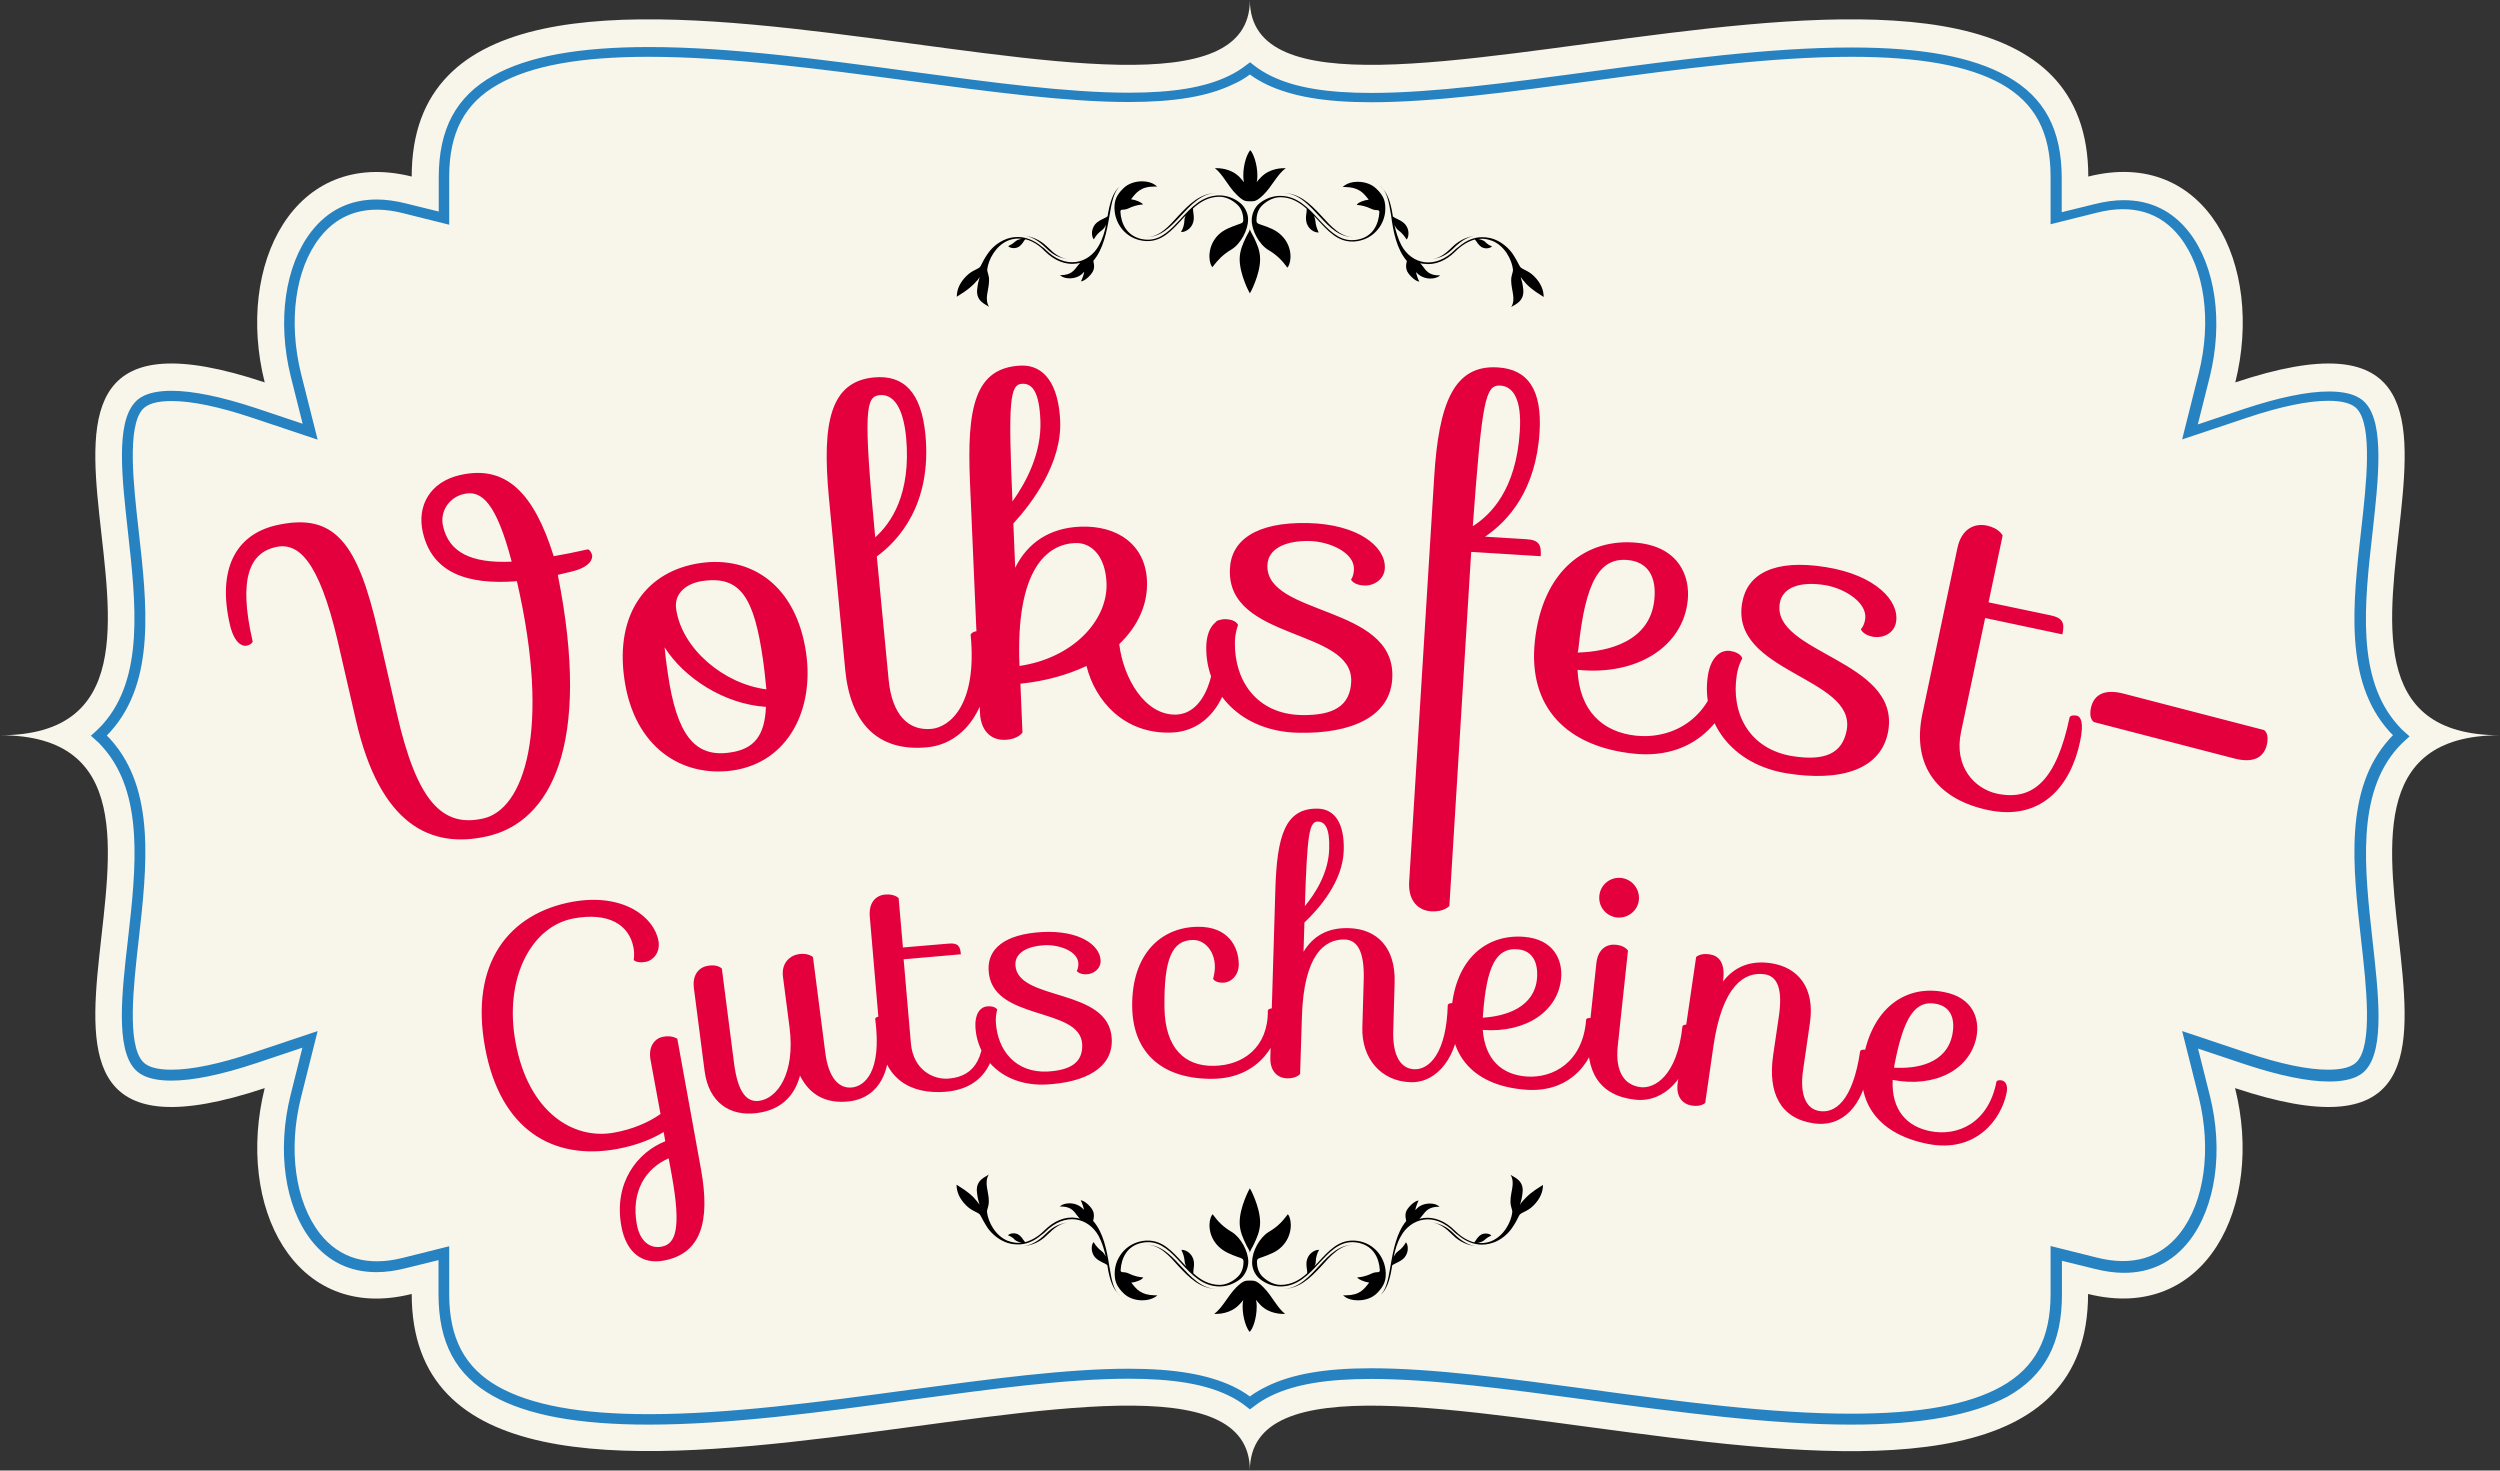 <?xml version="1.0" encoding="utf-8"?>
<!-- Generator: Adobe Illustrator 26.4.1, SVG Export Plug-In . SVG Version: 6.00 Build 0)  -->
<svg version="1.1" id="Ebene_1" xmlns="http://www.w3.org/2000/svg" xmlns:xlink="http://www.w3.org/1999/xlink" x="0px" y="0px"
	 viewBox="0 0 1100.3 647.2" style="enable-background:new 0 0 1100.3 647.2;" xml:space="preserve">
<rect x="0" y="0" width="1100.3" height="647.2" fill="#333333" stroke="none"/>
<style type="text/css">
	.st0{fill:#F8F5EB;}
	.st1{fill:#2682C0;}
	.st2{fill:#E3003D;}
</style>
<g>
	<path class="st0" d="M1100.3,323.6c-116.5,0,38.8-207.1-116.5-155.3c12.9-51.8-12.9-103.6-64.7-90.6C919-77.7,550.1,90.6,550.1,0
		c0,90.6-368.9-77.7-368.9,77.7c-51.8-12.9-77.7,38.8-64.7,90.6c-155.3-51.8,0,155.3-116.5,155.3c116.5,0-38.8,207.1,116.5,155.3
		c-12.9,51.8,12.9,103.6,64.7,90.6c0,155.3,368.9-12.9,368.9,77.7c0-90.6,368.9,77.7,368.9-77.7c51.8,12.9,77.7-38.8,64.7-90.6
		C1139.1,530.7,983.8,323.6,1100.3,323.6"/>
	<path class="st1" d="M603.5,602.2c27.1,0,60.7,4.5,96.3,9.3c39.2,5.3,79.7,10.7,114.9,10.7c30.1,0,51.7-3.9,66.2-12
		c14.8-8.3,21.6-21.2,21.6-40.7v-21.1l20.4,5.1c15.4,3.9,27.9,0.3,36.5-10.7c10.9-13.9,14-36.9,8.3-60l-7.3-29l28.4,9.5
		c14.9,5,26.9,7.5,35.9,7.5c6.3,0,10.5-1.2,12.7-3.6c6.9-7.7,4.1-32.9,1.8-53.2c-3.7-32.6-7.5-66.4,12.2-88.5
		c0.6-0.7,1.2-1.3,1.8-1.9c-0.6-0.6-1.2-1.3-1.8-1.9c-19.7-22.1-15.9-55.8-12.2-88.5c2.3-20.3,5.1-45.5-1.8-53.2
		c-2.1-2.4-6.4-3.6-12.7-3.6c-8.9,0-21,2.5-35.9,7.5l-28.4,9.5l7.3-29.1c5.8-23.1,2.6-46-8.3-60c-8.6-11-21-14.6-36.5-10.7
		l-20.4,5.1V77.7c0-19.5-6.9-32.4-21.6-40.7C866.5,28.9,844.8,25,814.8,25c-35.2,0-75.7,5.4-114.8,10.7c-35.7,4.8-69.3,9.3-96.5,9.3
		c-20.2,0-34.7-2.5-45.8-7.7c-2.7-1.3-5.3-2.8-7.6-4.5c-2.3,1.7-4.8,3.2-7.6,4.4c-11.1,5.3-25.7,7.7-45.8,7.7
		c-27.1,0-60.8-4.5-96.4-9.3C361.2,30.4,320.8,25,285.5,25c-30.1,0-51.7,3.9-66.2,12.1c-14.8,8.3-21.6,21.2-21.6,40.7v21.1
		l-20.4-5.1c-15.5-3.9-27.9-0.3-36.5,10.7c-10.9,13.9-14,36.9-8.3,60l7.3,29l-28.4-9.5c-14.9-5-26.9-7.5-35.9-7.5
		c-6.3,0-10.5,1.2-12.7,3.6c-6.9,7.7-4.1,32.9-1.8,53.2c3.7,32.6,7.5,66.4-12.2,88.5c-0.6,0.7-1.2,1.3-1.8,1.9
		c0.6,0.6,1.2,1.3,1.8,1.9C68.5,347.6,64.7,381.4,61,414c-2.3,20.2-5.1,45.5,1.8,53.2c2.1,2.4,6.4,3.6,12.7,3.6
		c8.9,0,21-2.5,35.9-7.5l28.4-9.5l-7.3,29.1c-5.8,23.1-2.6,46,8.3,60c8.6,11,21.1,14.6,36.5,10.7l20.4-5.1v21.1
		c0,19.5,6.9,32.4,21.6,40.7c14.5,8.1,36.1,12.1,66.2,12.1c35.2,0,75.6-5.4,114.7-10.7c35.7-4.8,69.4-9.3,96.5-9.3
		c20.2,0,34.7,2.5,45.8,7.7c2.7,1.3,5.3,2.8,7.6,4.5c2.3-1.7,4.9-3.2,7.6-4.5C568.8,604.7,583.4,602.2,603.5,602.2 M814.8,627
		c-35.6,0-76.2-5.5-115.5-10.8c-35.6-4.8-69.1-9.3-95.8-9.3c-19.4,0-33.4,2.3-43.8,7.3c-3,1.4-5.7,3.1-8.1,5l-1.5,1.1l-1.5-1.2
		c-2.4-1.9-5.1-3.6-8.1-5c-10.4-5-24.4-7.3-43.8-7.3c-26.8,0-60.3,4.5-95.8,9.3C361.6,621.5,321,627,285.5,627
		c-30.9,0-53.3-4.1-68.5-12.6c-16.4-9.2-24-23.4-24-44.8v-15l-14.6,3.6c-4.4,1.1-8.7,1.7-12.7,1.7c-11.8,0-21.4-4.7-28.7-14
		c-11.7-15-15.2-39.6-9.1-64l5.2-20.8l-20.3,6.8c-15.3,5.1-27.9,7.7-37.4,7.7c-11.6,0-15-3.9-16.2-5.2c-8.3-9.3-5.6-33.5-2.9-56.8
		c3.6-31.6,7.2-64.3-11.1-84.8c-1-1.2-2.1-2.3-3.3-3.3l-1.9-1.7l1.9-1.7c1.2-1.1,2.3-2.2,3.3-3.3c18.3-20.5,14.6-53.2,11.1-84.8
		c-2.6-23.4-5.4-47.5,3-56.8c1.1-1.3,4.6-5.2,16.2-5.2c9.4,0,22,2.6,37.4,7.7l20.3,6.8l-5.2-20.7c-6.1-24.4-2.6-49,9.1-64
		c7.3-9.3,16.9-14,28.7-14c4,0,8.3,0.6,12.7,1.7l14.6,3.6v-15c0-21.3,7.6-35.6,24-44.8c15.2-8.5,37.6-12.6,68.5-12.6
		c35.6,0,76.2,5.5,115.4,10.8c35.5,4.8,69,9.3,95.8,9.3c19.4,0,33.4-2.3,43.8-7.3c3-1.4,5.7-3.1,8.1-5l1.5-1.1l1.5,1.2
		c2.4,1.9,5.1,3.6,8.1,5c10.4,5,24.4,7.3,43.8,7.3c26.8,0,60.3-4.5,95.8-9.3c39.3-5.3,79.9-10.7,115.5-10.7
		c30.9,0,53.3,4.1,68.5,12.7c16.4,9.2,24,23.4,24,44.8v15l14.6-3.6c4.4-1.1,8.7-1.7,12.7-1.7c11.8,0,21.4,4.7,28.7,14
		c11.7,15,15.2,39.6,9.1,64l-5.2,20.7l20.3-6.8c15.4-5.1,27.9-7.7,37.4-7.7c11.6,0,15,3.9,16.2,5.2c8.3,9.3,5.6,33.5,3,56.8
		c-3.6,31.6-7.2,64.3,11.1,84.8c1,1.2,2.1,2.3,3.3,3.3l1.9,1.7l-1.9,1.7c-1.2,1.1-2.3,2.2-3.3,3.3c-18.3,20.5-14.6,53.2-11.1,84.8
		c2.6,23.4,5.4,47.5-2.9,56.9c-1.1,1.3-4.6,5.2-16.2,5.2c-9.4,0-22-2.6-37.4-7.7l-20.3-6.8l5.2,20.7c6.1,24.4,2.6,49-9.1,64
		c-7.3,9.3-16.9,14-28.7,14c-4,0-8.3-0.6-12.7-1.7l-14.6-3.6v15c0,21.3-7.6,35.6-24,44.8C868.1,622.8,845.7,627,814.8,627"/>
	<path d="M550.1,551.5L550.1,551.5c0-1.1,1.1-2.4,1.8-4c1.1-2.4,2.7-5.5,2.7-9.5c0-6.8-4.4-15-4.5-15c-0.1,0-4.5,8.2-4.5,15
		c0,4.1,1.6,7.1,2.7,9.5C549,549.1,550.1,550.4,550.1,551.5"/>
	<path d="M556,566.5c-2.9-2.9-3.9-2.9-5.9-2.9v0v0c-2,0-2.9,0-5.9,2.9c-3.9,3.9-5.9,8.8-9.8,11.8c1.8,0,6.9,0,10.8-3.9
		c0.8-0.8,1.5-1.5,2-2.3c-0.2,0.9-0.3,1.8-0.3,2.8c0,5.5,1.9,10,3.1,11.3c1.3-1.2,3.1-5.7,3.1-11.3c0-1-0.1-1.9-0.3-2.8
		c0.6,0.7,1.2,1.5,2,2.3c3.9,3.9,9,3.9,10.8,3.9C561.9,575.3,559.9,570.4,556,566.5"/>
	<path d="M554.5,562.9c2.6,2.1,5.9,3.3,9.1,3.3c7.5,0,12.3-5.2,17-10.3c4.4-4.7,8.5-9.2,14.6-9.2c0.9,0,1.9,0.1,2.8,0.3
		c0,0,0.1,0,0.1,0c0.1,0,0.2,0,0.3,0.1c6,1.5,8.6,6.5,8.9,12c0,0,0,0.8-0.8,0.8c-1.6,0-2.6,0.5-3,0.7c-1.9,0.9-4.1,1.5-6,1.6l-0.2,0
		l0.1,0.1c0.5,0.8,3,1.9,5.2,2.2c-2.3,3-4.2,5.6-10.4,5.6l-1.1,0l0.9,0.7c1.4,1,3.4,1.5,5.7,1.5c3.3,0,6.3-1.1,8.3-3.1
		c3.2-3.2,3.9-5.6,3.9-8.5v-0.1v0v-0.3h0c-0.1-3.7-1.6-7.3-4.1-9.9c-2.6-2.7-6-4.2-9.8-4.4c-0.2,0-0.5,0-0.7,0
		c-6.4,0-10.6,4.6-15.1,9.5c-0.6,0.6-1.1,1.2-1.7,1.8c0.4-0.7,0.6-1.4,0.6-2.1c0.1-2.2,0.6-3.6,1.4-5l0.1-0.1l-0.2,0
		c-0.1,0-0.1,0-0.2,0c-1.4,0-4,1.3-4.9,4.1c-0.5,1.5-0.3,3.1-0.1,4.4c0.1,0.7,0.2,1.3,0.1,1.8c-3.2,2.9-6.9,5.1-11.6,5.1
		c-2.7,0-5.6-1.3-8-3.6c-2.2-2.1-2.5-5.1-2.5-6.6s1-1.5,2.6-2.1c2.7-1,6-2.1,8.4-4.6c4.8-4.8,4.4-11.5,2.9-13.8l-0.3-0.4l-0.3,0.4
		c-2.1,2.8-4.2,5.1-8.1,7.4c-4.1,2.5-7.3,8.6-7.3,13.1C550.9,557.6,552,560.9,554.5,562.9"/>
	<path d="M611.9,557.7c-0.9,5.3-1.8,10.2-4.7,12.6c3.2-2.5,4.5-7,5.4-12.5c0-0.3,0.1-0.5,0.1-0.8c0.3-0.4,1-0.7,1.8-1.1
		c1.2-0.6,2.7-1.3,3.7-2.5c2-2.5,1.5-5.5,0.7-6.5l-0.1-0.1l-0.1,0.1c-0.8,1.4-1.7,2.6-3.5,3.9c-0.7,0.5-1.3,1.4-1.8,2.4
		c0.6-3.1,1.5-6.2,3.1-9c2.2-4.1,5.9-6.8,10.1-7.4c4.5-0.7,9.2,1.2,13.3,5.3c0.2,0.2,0.3,0.3,0.4,0.4c0,0,0.1,0.1,0.1,0.1
		c0.1,0.1,0.2,0.2,0.4,0.3c0,0,0.1,0.1,0.1,0.1c0.1,0.1,0.2,0.2,0.4,0.3c0.1,0.1,0.2,0.1,0.3,0.2c0,0,0.1,0.1,0.1,0.1
		c3.4,2.8,7,4.2,10.5,4.2c2.3,0,4.2-0.6,5.6-1.1c2.9-1.2,5.6-3.3,7.5-6c1.4-1.9,2.6-4.2,3.3-5.7s3.4-1.5,6.3-4.4
		c3-3,4.2-6.1,4.2-9.1c-2.2,1.5-4.6,2.7-7.6,5.7c-1.2,1.2-2,2.1-2.5,3.1c0.5-1.6,0.9-3.4,1.1-5.3c0.8-5.8-4.3-7-5.3-8
		c2.2,3.7,0,7.4,0,11.7c0,2.6,0.8,3.3,0.8,4.8c-0.5,4.4-3.7,10.4-9.1,12.7c-1.2,0.5-2.5,0.8-4,0.9c-0.7,0-1.4,0-2.1-0.1
		c1.1-0.2,2.3-0.6,2.9-1.2c1.1-1,2-1.5,3-2l0.1,0l-0.1-0.1c-0.4-0.4-1.2-0.8-2.4-0.8c-0.8,0-1.5,0.2-2.2,0.6
		c-0.9,0.6-1.6,1.5-2.1,2.3c-0.3,0.4-0.5,0.8-0.8,1c-3-0.8-5.8-2.5-8.5-5.2c-4.2-4.2-9.2-6.2-13.9-5.5c-0.6,0.1-1.1,0.2-1.7,0.4
		c0.1-0.1,0.2-0.2,0.3-0.3c0.3-0.4,0.6-0.8,0.9-1.1c1.6-2.1,2.9-3.9,7.2-4l0.5,0l-0.4-0.3c-0.9-0.7-2.3-1.1-3.9-1.1
		c-2.2,0-4.3,0.8-5.6,2.1c-0.3,0.3-0.5,0.6-0.8,0.8c0.3-1.5,0.8-2.9,1.4-4.1l0.1-0.1l-0.2,0c-1.4,0-5,3.1-5.5,5.4
		c-0.3,1.5,0,2.4,0.2,3.6C614.7,542.5,613.2,550,611.9,557.7"/>
	<path d="M649.9,548.5c-3.5-0.4-6.8-2.3-10-5.5c-3.2-3.2-5.8-4.3-9.5-5c3.5,0.7,5.8,2.4,8.9,5.5
		C642.7,546.9,646.3,548.1,649.9,548.5"/>
	<path d="M595.9,547.8c-6.4,0-10.6,4.2-15.1,9.1c-4.6,4.9-9.3,10.4-16.4,10.4c7.5,0,12.3-4.9,17-9.9
		C585.7,552.6,589.9,547.8,595.9,547.8"/>
	<path d="M549.4,555.3c0-4.5-3.2-10.6-7.3-13.1c-3.9-2.3-6.1-4.7-8.1-7.4l-0.3-0.4l-0.3,0.4c-1.6,2.4-2,9,2.9,13.8
		c2.4,2.4,5.7,3.6,8.4,4.6c1.6,0.6,2.6,0.6,2.6,2.1s-0.3,4.5-2.5,6.6c-2.4,2.3-5.3,3.6-8,3.6c-4.7,0-8.4-2.2-11.6-5.1
		c0-0.5,0-1.1,0.1-1.8c0.2-1.3,0.4-2.9-0.1-4.4c-0.9-2.8-3.4-4.1-4.9-4.1c-0.1,0-0.2,0-0.2,0l-0.2,0l0.1,0.1c0.7,1.5,1.2,2.9,1.4,5
		c0,0.6,0.3,1.3,0.6,2.1c-0.6-0.6-1.1-1.2-1.7-1.8c-4.5-4.9-8.7-9.5-15.1-9.5c-0.2,0-0.5,0-0.7,0c-3.7,0.2-7.2,1.7-9.8,4.4
		c-2.6,2.7-4.1,6.3-4.1,9.9h0v0.3v0v0.1c0,2.9,0.7,5.4,3.9,8.5c2,2,5,3.1,8.3,3.1c2.3,0,4.3-0.6,5.7-1.5l0.9-0.7l-1.1,0
		c-6.1-0.1-8.1-2.6-10.4-5.6c2.3-0.2,4.8-1.3,5.2-2.2l0.1-0.1l-0.2,0c-1.9-0.1-4.1-0.7-6-1.6c-0.4-0.2-1.4-0.7-3-0.7
		c-0.8,0-0.8-0.8-0.8-0.8c0.3-5.5,2.9-10.6,8.9-12c0.1,0,0.2,0,0.3-0.1c0,0,0.1,0,0.1,0c0.9-0.2,1.8-0.3,2.8-0.3
		c6,0,10.2,4.5,14.5,9.2c4.7,5.1,9.5,10.3,17,10.3c3.2,0,6.5-1.2,9.1-3.3C548.3,560.9,549.4,557.6,549.4,555.3"/>
	<path d="M481.1,537.3c0.3-1.2,0.5-2.1,0.2-3.6c-0.5-2.3-4.1-5.4-5.5-5.4l-0.2,0l0.1,0.1c0.6,1.2,1.1,2.6,1.4,4.1
		c-0.2-0.3-0.5-0.5-0.8-0.8c-1.4-1.3-3.4-2.1-5.6-2.1c-1.5,0-3,0.4-3.9,1.1l-0.4,0.3l0.5,0c4.3,0,5.7,1.9,7.2,4
		c0.3,0.4,0.6,0.8,0.9,1.1c0.1,0.1,0.2,0.2,0.3,0.3c-0.5-0.2-1.1-0.3-1.7-0.4c-4.8-0.7-9.7,1.3-13.9,5.5c-2.7,2.7-5.6,4.4-8.5,5.2
		c-0.2-0.2-0.5-0.6-0.8-1c-0.5-0.8-1.2-1.7-2.1-2.3c-0.7-0.4-1.4-0.6-2.2-0.6c-1.1,0-2,0.4-2.4,0.8l-0.1,0.1l0.1,0c1,0.4,2,0.9,3,2
		c0.6,0.6,1.9,1,2.9,1.2c-0.7,0.1-1.4,0.1-2.1,0.1c-1.5-0.1-2.9-0.5-4-0.9c-5.4-2.2-8.6-8.2-9.1-12.7c0-1.5,0.8-2.2,0.8-4.8
		c0-4.2-2.2-8,0-11.7c-1,1-6,2.2-5.2,8c0.2,1.9,0.6,3.7,1.1,5.3c-0.6-0.9-1.4-1.9-2.5-3.1c-3-3-5.4-4.2-7.6-5.7c0,3,1.2,6.1,4.2,9.1
		c2.9,2.9,5.5,2.9,6.3,4.4c0.8,1.5,2,3.8,3.3,5.7c2,2.7,4.6,4.8,7.5,6c1.4,0.6,3.3,1.1,5.6,1.1c3.5,0.1,7.1-1.3,10.5-4.2
		c0,0,0.1-0.1,0.1-0.1c0.1-0.1,0.2-0.1,0.3-0.2c0.1-0.1,0.2-0.2,0.4-0.3c0,0,0.1-0.1,0.1-0.1c0.1-0.1,0.2-0.2,0.4-0.3
		c0,0,0.1-0.1,0.1-0.1c0.1-0.1,0.3-0.3,0.4-0.4c4-4,8.8-5.9,13.3-5.3c4.2,0.6,7.9,3.3,10.1,7.4c1.5,2.8,2.4,6,3.1,9
		c-0.5-1-1.1-1.9-1.8-2.4c-1.7-1.3-2.6-2.5-3.5-3.9l-0.1-0.1l-0.1,0.1c-0.8,1-1.3,4.1,0.7,6.5c1,1.2,2.5,1.9,3.7,2.5
		c0.8,0.4,1.5,0.7,1.8,1.1c0,0.3,0.1,0.5,0.1,0.8c0.9,5.5,2.3,9.9,5.5,12.5c-3-2.3-3.8-7.2-4.7-12.6
		C487.1,550,485.6,542.5,481.1,537.3"/>
	<path d="M450.3,548.5c3.5-0.4,6.8-2.3,10-5.5c3.2-3.2,5.8-4.3,9.5-5c-3.5,0.7-5.8,2.4-8.9,5.5C457.5,546.9,454,548.1,450.3,548.5"
		/>
	<path d="M504.3,547.8c6.4,0,10.6,4.2,15.1,9.1c4.6,4.9,9.3,10.4,16.4,10.4c-7.5,0-12.3-4.9-17-9.9
		C514.5,552.6,510.4,547.8,504.3,547.8"/>
	<path d="M550.1,100.6L550.1,100.6c0,1.1-1.1,2.4-1.8,4c-1.1,2.4-2.7,5.5-2.7,9.5c0,6.8,4.4,15,4.5,15c0.1,0,4.5-8.2,4.5-15
		c0-4.1-1.6-7.1-2.7-9.5C551.2,103.1,550.1,101.7,550.1,100.6"/>
	<path d="M544.3,85.7c2.9,2.9,3.9,2.9,5.9,2.9v0v0c2,0,2.9,0,5.9-2.9c3.9-3.9,5.9-8.8,9.8-11.7c-1.8,0-6.9,0-10.8,3.9
		c-0.8,0.8-1.5,1.5-2,2.3c0.2-0.9,0.3-1.8,0.3-2.8c0-5.5-1.9-10-3.1-11.3c-1.2,1.2-3.1,5.7-3.1,11.3c0,1,0.1,1.9,0.3,2.8
		c-0.6-0.7-1.2-1.5-2-2.3c-3.9-3.9-9-3.9-10.8-3.9C538.4,76.9,540.3,81.8,544.3,85.7"/>
	<path d="M545.8,89.3c-2.6-2.1-5.9-3.3-9.1-3.3c-7.5,0-12.3,5.2-17,10.3c-4.4,4.7-8.5,9.2-14.5,9.2c-0.9,0-1.9-0.1-2.8-0.3
		c0,0-0.1,0-0.1,0c-0.1,0-0.2,0-0.3-0.1c-6-1.5-8.6-6.5-8.9-12c0,0,0-0.8,0.8-0.8c1.6,0,2.6-0.5,3-0.7c1.9-0.9,4.1-1.5,6-1.6l0.2,0
		l-0.1-0.1c-0.5-0.8-3-1.9-5.2-2.2c2.3-3,4.2-5.6,10.4-5.6l1.1,0l-0.9-0.7c-1.4-1-3.4-1.6-5.7-1.6c-3.3,0-6.3,1.1-8.3,3.1
		c-3.2,3.1-3.9,5.6-3.9,8.5v0.1v0.3h0c0.1,3.7,1.6,7.3,4.1,9.9c2.6,2.7,6,4.2,9.8,4.4c0.2,0,0.5,0,0.7,0c6.4,0,10.6-4.6,15.1-9.5
		c0.5-0.6,1.1-1.2,1.7-1.8c-0.4,0.7-0.6,1.4-0.6,2.1c-0.1,2.1-0.6,3.6-1.4,5l-0.1,0.2l0.2,0c0.1,0,0.1,0,0.2,0c1.4,0,4-1.3,4.9-4.1
		c0.5-1.5,0.3-3.1,0.1-4.5c-0.1-0.7-0.2-1.3-0.1-1.8c3.2-2.9,6.9-5.1,11.6-5.1c2.7,0,5.6,1.3,8,3.6c2.2,2.1,2.5,5.1,2.5,6.6
		s-1,1.5-2.6,2.1c-2.7,1-6,2.1-8.4,4.5c-4.8,4.8-4.4,11.5-2.9,13.8l0.3,0.4l0.3-0.4c2.1-2.7,4.2-5.1,8.1-7.4
		c4.1-2.5,7.3-8.6,7.3-13.1C549.4,94.6,548.3,91.3,545.8,89.3"/>
	<path d="M488.4,94.4c0.9-5.3,1.8-10.2,4.7-12.6c-3.2,2.5-4.5,7-5.5,12.5c0,0.3-0.1,0.5-0.1,0.8c-0.3,0.4-1,0.7-1.8,1.1
		c-1.2,0.6-2.7,1.3-3.7,2.5c-2,2.5-1.5,5.5-0.7,6.5l0.1,0.1l0.1-0.1c0.8-1.4,1.7-2.6,3.5-3.9c0.7-0.5,1.3-1.4,1.8-2.4
		c-0.6,3.1-1.5,6.2-3.1,9c-2.2,4.1-5.9,6.8-10.1,7.4c-4.5,0.6-9.2-1.2-13.3-5.3c-0.2-0.1-0.3-0.3-0.4-0.4c0,0-0.1-0.1-0.1-0.1
		c-0.1-0.1-0.2-0.2-0.4-0.3c0,0-0.1-0.1-0.1-0.1c-0.1-0.1-0.2-0.2-0.4-0.3c-0.1-0.1-0.2-0.1-0.3-0.2c0,0-0.1-0.1-0.1-0.1
		c-3.4-2.8-7-4.2-10.5-4.2c-2.3,0-4.2,0.5-5.6,1.1c-2.9,1.2-5.6,3.3-7.5,6c-1.4,1.9-2.6,4.2-3.3,5.7c-0.8,1.5-3.4,1.5-6.3,4.4
		c-3,3-4.2,6.1-4.2,9.1c2.2-1.5,4.6-2.7,7.6-5.7c1.2-1.2,2-2.1,2.5-3.1c-0.5,1.6-0.9,3.4-1.1,5.3c-0.8,5.8,4.3,7,5.2,8
		c-2.2-3.7,0-7.4,0-11.7c0-2.6-0.8-3.3-0.8-4.8c0.5-4.4,3.7-10.4,9.1-12.7c1.2-0.5,2.5-0.8,4-0.9c0.7,0,1.4,0,2.1,0.1
		c-1.1,0.2-2.3,0.6-2.9,1.2c-1.1,1-2,1.5-3,2l-0.1,0l0.1,0.1c0.4,0.4,1.2,0.8,2.4,0.8c0.8,0,1.5-0.2,2.2-0.6
		c0.9-0.6,1.6-1.5,2.1-2.3c0.3-0.4,0.5-0.8,0.8-1c3,0.7,5.9,2.5,8.5,5.2c4.2,4.2,9.2,6.2,13.9,5.5c0.6-0.1,1.1-0.2,1.7-0.3
		c-0.1,0.1-0.2,0.2-0.3,0.3c-0.3,0.4-0.6,0.8-0.9,1.1c-1.6,2.1-2.9,3.9-7.2,4l-0.5,0l0.4,0.3c0.9,0.7,2.3,1.1,3.9,1.1
		c2.2,0,4.3-0.8,5.6-2.1c0.3-0.3,0.5-0.6,0.8-0.8c-0.3,1.5-0.8,2.9-1.4,4.1l-0.1,0.1l0.2,0c1.4,0,5-3.1,5.5-5.4
		c0.3-1.5,0-2.4-0.2-3.6C485.6,109.6,487.1,102.1,488.4,94.4"/>
	<path d="M450.3,103.6c3.5,0.4,6.8,2.3,10,5.5c3.2,3.2,5.8,4.3,9.5,5c-3.5-0.7-5.8-2.4-8.9-5.5C457.5,105.3,454,104.1,450.3,103.6"
		/>
	<path d="M504.3,104.4c6.4,0,10.6-4.2,15.1-9.1c4.6-4.9,9.3-10.4,16.4-10.4c-7.5,0-12.3,4.9-17,9.9
		C514.5,99.5,510.4,104.4,504.3,104.4"/>
	<path d="M550.9,96.9c0,4.5,3.2,10.6,7.3,13.1c3.9,2.3,6.1,4.7,8.1,7.4l0.3,0.4l0.3-0.4c1.6-2.4,2-9-2.9-13.8
		c-2.4-2.4-5.7-3.6-8.4-4.5c-1.6-0.6-2.6-0.6-2.6-2.1s0.3-4.5,2.5-6.6c2.4-2.3,5.3-3.6,8-3.6c4.7,0,8.4,2.2,11.6,5.1
		c0,0.5,0,1.1-0.1,1.8c-0.2,1.3-0.4,2.9,0.1,4.5c0.9,2.8,3.4,4.1,4.9,4.1c0.1,0,0.1,0,0.2,0l0.2,0l-0.1-0.2c-0.7-1.5-1.2-2.9-1.4-5
		c0-0.6-0.3-1.3-0.6-2.1c0.6,0.6,1.1,1.2,1.7,1.8c4.5,4.9,8.7,9.5,15.1,9.5c0.2,0,0.5,0,0.7,0c3.7-0.2,7.2-1.7,9.8-4.4
		c2.6-2.7,4.1-6.3,4.1-9.9h0v-0.3v-0.1c0-2.9-0.6-5.4-3.9-8.5c-2-2-5-3.1-8.3-3.1c-2.3,0-4.3,0.6-5.7,1.6l-0.9,0.7l1.1,0
		c6.1,0.1,8.1,2.6,10.4,5.6c-2.3,0.2-4.8,1.3-5.2,2.2l-0.1,0.1l0.2,0c1.9,0.1,4.1,0.7,6,1.6c0.4,0.2,1.4,0.7,3,0.7
		c0.8,0,0.8,0.8,0.8,0.8c-0.3,5.5-2.9,10.6-8.9,12c-0.1,0-0.2,0-0.3,0.1c0,0-0.1,0-0.1,0c-0.9,0.2-1.8,0.3-2.8,0.3
		c-6,0-10.2-4.5-14.6-9.2c-4.7-5.1-9.5-10.3-17-10.3c-3.2,0-6.5,1.2-9.1,3.3C552,91.3,550.9,94.6,550.9,96.9"/>
	<path d="M619.2,114.9c-0.3,1.2-0.5,2.1-0.2,3.6c0.5,2.3,4.1,5.4,5.5,5.4l0.2,0l-0.1-0.1c-0.6-1.2-1.1-2.6-1.4-4.1
		c0.2,0.3,0.5,0.5,0.8,0.8c1.4,1.3,3.4,2.1,5.6,2.1c1.5,0,2.9-0.4,3.9-1.1l0.4-0.3l-0.5,0c-4.3,0-5.7-1.9-7.2-4
		c-0.3-0.4-0.6-0.8-0.9-1.1c-0.1-0.1-0.2-0.2-0.3-0.3c0.5,0.2,1.1,0.3,1.7,0.3c4.8,0.7,9.7-1.3,13.9-5.5c2.7-2.7,5.6-4.4,8.5-5.2
		c0.2,0.2,0.5,0.6,0.8,1c0.5,0.8,1.2,1.7,2.1,2.3c0.7,0.4,1.4,0.6,2.2,0.6c1.1,0,2-0.4,2.4-0.8l0.1-0.1l-0.1,0c-1-0.4-2-0.9-3-2
		c-0.6-0.6-1.9-1-2.9-1.2c0.7-0.1,1.4-0.1,2.1-0.1c1.5,0.1,2.9,0.5,4,0.9c5.4,2.2,8.6,8.2,9.1,12.7c0,1.5-0.8,2.2-0.8,4.8
		c0,4.2,2.2,8,0,11.7c1-1,6-2.2,5.3-8c-0.2-1.9-0.6-3.7-1.1-5.3c0.6,0.9,1.4,1.9,2.5,3.1c3,3,5.4,4.2,7.6,5.7c0-3-1.2-6.1-4.2-9.1
		c-2.9-2.9-5.5-2.9-6.3-4.4c-0.8-1.5-2-3.8-3.3-5.7c-2-2.7-4.6-4.8-7.5-6c-1.4-0.6-3.3-1.1-5.6-1.1c-3.5-0.1-7.1,1.3-10.5,4.2
		c0,0-0.1,0.1-0.1,0.1c-0.1,0.1-0.2,0.1-0.3,0.2c-0.1,0.1-0.2,0.2-0.4,0.3c0,0-0.1,0.1-0.1,0.1c-0.1,0.1-0.2,0.2-0.4,0.3
		c0,0-0.1,0.1-0.1,0.1c-0.1,0.1-0.3,0.3-0.4,0.4c-4,4-8.8,5.9-13.3,5.3c-4.2-0.6-7.9-3.3-10.1-7.4c-1.5-2.8-2.4-6-3.1-9
		c0.5,1,1.1,1.9,1.8,2.4c1.7,1.3,2.6,2.5,3.5,3.9l0.1,0.1l0.1-0.1c0.8-1,1.3-4.1-0.7-6.5c-1-1.2-2.5-1.9-3.7-2.5
		c-0.8-0.4-1.5-0.7-1.8-1.1c0-0.3-0.1-0.5-0.1-0.8c-0.9-5.5-2.3-9.9-5.4-12.5c3,2.3,3.8,7.2,4.7,12.6
		C613.2,102.1,614.7,109.6,619.2,114.9"/>
	<path d="M649.9,103.6c-3.5,0.4-6.8,2.3-10,5.5c-3.2,3.2-5.8,4.3-9.5,5c3.5-0.7,5.8-2.4,8.9-5.5
		C642.7,105.3,646.3,104.1,649.9,103.6"/>
	<path d="M595.9,104.4c-6.4,0-10.6-4.2-15.1-9.1c-4.6-4.9-9.3-10.4-16.4-10.4c7.5,0,12.3,4.9,17,9.9
		C585.7,99.5,589.9,104.4,595.9,104.4"/>
	<path class="st2" d="M833.8,468.6c4.1-21.4,9.3-28.5,18.3-26.8c5.9,1.1,8.6,5.8,7.2,13.4c-2.5,13-15.8,15.3-25.7,14.7L833.8,468.6z
		 M878.7,476c-3.6,18.7-17.5,24.1-28.9,21.9c-10.7-2-17.4-9.5-16.8-22.6c18.8,3.6,34.1-4.6,36.9-19c1.4-7.5-1.2-17.2-14.4-19.7
		c-16-3.1-31,6.1-35.3,28.6c-4,20.7,7.2,34.2,28.5,38.3c20.7,4,32.2-10.6,34.5-22.8c0.5-2.7-0.3-4.8-2.2-5.2
		C879,475.2,878.7,476,878.7,476 M818.7,462.6c-3.3,22.4-11.3,27.4-17.8,26.4c-5.8-0.8-9-6.8-7.3-18.2l3-20.7
		c2.2-15.3-5.1-24.4-17.3-26.2c-9.2-1.3-16,1.7-21,8.1c1.3-8.6-2.1-11.5-6-12c-4.1-0.6-5.8,1.2-5.8,1.2l-8.1,55.4
		c-0.9,6.3,2.3,9.4,6.3,10c4.1,0.6,5.8-1.2,5.8-1.2l3.6-24.9c3.9-26.8,13.7-33,22.6-31.7c5.2,0.8,8.1,5.8,6.2,18.6l-2.5,17
		c-2.4,16.6,3.1,27.8,17.8,30c13,1.9,21.9-8.1,24.2-24.3c0.9-6.3-0.3-7.9-1.5-8.1C819,461.8,818.7,462.6,818.7,462.6 M740.5,451.6
		c-2.4,22.5-12.6,27.5-18.3,26.9c-7.2-0.8-11.4-6.7-10.2-18.1l4.5-42c0,0-1.2-2.2-5.3-2.6c-4-0.4-7.9,1.8-8.6,8.1l-3.3,30.7
		c-1.8,16.7,4.4,27.7,20.5,29.4c12.9,1.4,23.2-10.2,24.7-25c0.7-6.3-0.6-7.9-1.8-8C740.9,450.8,740.5,451.6,740.5,451.6
		 M703.9,394.2c-0.5,4.8,2.9,9,7.7,9.6c4.8,0.5,9.2-2.9,9.7-7.7c0.5-4.8-3-9.2-7.8-9.7C708.6,385.9,704.4,389.4,703.9,394.2
		 M652.7,446.5c1.6-21.7,6-29.4,15.1-28.7c6,0.4,9.2,4.8,8.7,12.5c-1,13.2-14,17-23.9,17.6L652.7,446.5z M698.1,448.7
		c-1.4,18.9-14.6,25.9-26.2,25.1c-10.9-0.8-18.3-7.4-19.3-20.5c19.1,1.4,33.4-8.4,34.5-23.1c0.6-7.6-3.2-16.9-16.5-17.9
		c-16.3-1.2-30.1,9.6-31.8,32.5c-1.6,21,11.1,33.2,32.7,34.8c21,1.6,30.7-14.3,31.6-26.6c0.2-2.8-0.8-4.8-2.7-4.9
		C698.3,447.8,698.1,448.7,698.1,448.7 M574.3,398.8c1-31.8,1.9-37.4,5.8-37.2c3.2,0.1,5.2,3.1,4.9,12.1
		C584.7,384.1,579,393.1,574.3,398.8 M637.2,442.3c-0.6,21.2-8.1,28.5-14.7,28.3c-5.9-0.2-9.7-5.7-9.3-17.2l0.6-20.9
		c0.5-15.5-7.8-23.7-20.2-24c-9.3-0.3-15.7,3.5-19.9,10.4l0.4-12.9c6.7-6.3,16.9-18.2,17.3-31.6c0.4-11.6-3.7-18.2-11.2-18.5
		c-14.7-0.4-18.2,12.1-18.9,35.8l-2.2,73.7c-0.2,6.3,3.4,9.1,7.4,9.2c4.1,0.1,5.7-1.9,5.7-1.9l0.8-25.2c0.8-27.1,9.9-34.3,18.9-34
		c5.2,0.2,8.7,4.7,8.3,17.8l-0.6,20.9c-0.4,13.5,8.1,23.7,21.2,24.1c12.1,0.4,20.8-12,21.3-26.9c0.2-6.3-1.2-7.8-2.4-7.9
		C637.3,441.4,637.2,442.3,637.2,442.3 M558,444.8c0.2,16-10.8,24.2-23.9,24.3c-12.7,0.2-21.3-7.8-21.6-25.5
		c-0.3-21.8,3.4-29.8,12.5-29.9c5.3-0.1,9.6,5,9.7,11.6c0,3.2-0.8,5.5-0.8,5.5s0.9,1.8,4.4,1.7c3.2,0,7-3,6.9-8.2
		c-0.1-7.7-4.7-16.6-18.1-16.4c-16.3,0.2-29.1,12.2-28.8,35.2c0.3,21,14,32,35.6,31.7c21-0.3,29.3-16.9,29.2-26.3
		c0-2.8-1.2-4.7-3.2-4.7C558.1,443.9,558,444.8,558,444.8 M476.3,459.7c0.3,7.8-4.9,11.3-15.2,11.9c-14,0.7-22.1-9.2-22.8-21.7
		c-0.2-3.2,0.6-5.5,0.6-5.5s-0.7-1.7-4.2-1.5c-3.4,0.2-5.7,3.5-5.4,9.1c0.8,14.8,13.2,26.3,31.4,25.3c16.6-0.9,29.3-7.1,28.6-20.2
		c-1.2-22.6-41.5-16.2-42.4-32.3c-0.3-5.6,5.5-8.4,12.8-8.8c6.5-0.3,14.6,2.6,14.9,7.9c0.1,2.4-0.7,3.4-0.7,3.4s1,1.7,4.5,1.5
		c2.9-0.2,6.2-2.4,6-6.2c-0.4-6.8-9.5-13.2-25.6-12.4c-16.8,0.9-24.1,7.5-23.7,16.6C435.9,449.8,475.6,442.7,476.3,459.7 M422.9,420
		c-0.3-3.5-1.2-5.1-5.4-4.7l-20.1,1.7l-1.9-21.7c0,0-1.6-1.9-5.8-1.6c-4,0.3-7.4,3.3-6.9,9.6l4.6,53.8c1.5,17.6,13.2,24.7,28.9,23.4
		c17.5-1.5,23.1-15,21.8-29.5c-0.5-6.3-2.1-7.6-3.3-7.5c-1.9,0.2-2.1,1.1-2.1,1.1c1.8,20.4-3.3,29.1-15.1,30.1
		c-7.2,0.6-15.7-4.1-16.7-15.5l-3.2-37L422.9,420z M385.2,448.4c3.1,23.9-5,29.6-10.1,30.2c-5.8,0.7-10.5-4.1-11.9-15.5l-5.4-41.9
		c-0.1,0-1.9-1.8-6-1.3c-3.9,0.5-8,3.7-7.2,10l2.9,22.3c2.6,20.6-5.6,31.3-13.4,32.3c-5.3,0.7-9.3-3.4-11-16.3l-5.4-41.9
		c0,0-1.7-1.9-5.8-1.3c-3.9,0.5-7.3,3.6-6.5,9.9l4.7,36.4c1.8,14,11.2,20.1,22.9,18.6c10.4-1.3,16.6-7.2,19.1-16.5
		c4.2,8.4,11.4,12.6,21.9,11.3c13-1.7,18.9-13.7,16.8-29.9c-0.8-6.3-2.5-7.6-3.6-7.4C385.2,447.5,385.2,448.4,385.2,448.4
		 M291.1,548.7c-4.9,0.9-9.4-2.2-10.8-9.7c-2.7-14.5,3.8-24.8,14-29.2l1.3,7.1C300,541.1,297.3,547.6,291.1,548.7 M298.1,457.2
		c0,0-2.3-1.7-6.3-0.9c-3.3,0.6-6.6,3.9-5.5,10.1l4.4,23.9c-5.4,3.8-12.5,6.8-20.5,8.2c-18.2,3.3-37.8-9.4-43.3-39.8
		c-5.2-28.2,7-51.1,25.6-54.5c15.2-2.8,24.4,2.7,26.3,12.8c0.6,3.2,0.1,5.5,0.1,5.5s1.3,1.6,5.4,0.8c3.2-0.6,6.4-4.2,5.5-9.2
		c-1.9-10.6-15.6-21.2-37.9-17.2c-27.7,5.1-45.3,26.7-38.4,64.2c6.7,36.3,30,49.7,58,44.6c8.1-1.5,15.1-4.1,20.6-7.5l0.7,4.1
		c-12,4.7-22.9,18-19.3,37.5c2.1,11.4,9.1,16.8,18.6,15c16.2-3,20.7-16.7,16.4-40.3L298.1,457.2z"/>
	<path class="st2" d="M921.6,317.8l61.7,16c8.4,2.2,12.9-0.4,14.3-5.7c1.4-5.5-1.2-6.8-1.2-6.8l-61.7-16c-8.4-2.2-12.9,0.4-14.3,5.7
		C919,316.4,921.6,317.8,921.6,317.8 M907.7,279.2c1-4.8,0.5-7.2-5.3-8.4l-27.2-5.7l6.2-29.4c0,0-1.4-3.2-7-4.4
		c-5.4-1.1-11.1,1.4-12.9,9.9l-15.4,72.9c-5,23.8,7.6,37.9,28.8,42.4c23.6,5,36.5-10.6,40.6-30.2c1.8-8.5,0.2-10.9-1.4-11.3
		c-2.6-0.5-3.2,0.6-3.2,0.6c-5.8,27.6-15.9,37.1-32,33.7c-9.7-2.1-19.1-11.7-15.8-27.2l10.6-50.1L907.7,279.2z M812.8,321.2
		c-1.9,10.6-9.8,13.8-23.9,11.6c-19-3.1-27.2-18.8-24.5-35.8c0.7-4.4,2.4-7.2,2.4-7.2s-0.4-2.5-5.2-3.3c-4.6-0.7-8.7,3.1-9.9,10.7
		c-3.2,20.2,10.2,39.3,35,43.2c22.7,3.6,41.5-1.2,44.4-19c4.9-30.9-51.3-33.9-47.8-55.8c1.2-7.6,9.8-9.7,19.8-8.1
		c8.8,1.4,18.9,7.8,17.8,15c-0.5,3.2-1.9,4.4-1.9,4.4s0.8,2.6,5.6,3.4c4,0.6,9.1-1.4,9.9-6.6c1.5-9.2-9-20.6-30.9-24.1
		c-22.9-3.7-34.6,3.1-36.8,15.5C761.1,296,816.8,297.9,812.8,321.2 M694.7,285.4c3.1-29.9,9.5-40.2,22-38.9
		c8.3,0.9,12.5,7,11.4,17.5c-1.9,18.2-19.9,22.8-33.7,23.2L694.7,285.4z M757.3,290.3c-2.7,26.1-21.2,35.1-37.2,33.5
		c-14.9-1.6-25-11-25.8-29c26.3,2.7,46.4-10.3,48.5-30.5c1.1-10.5-3.7-23.5-22.1-25.4c-22.4-2.3-41.9,12-45.2,43.5
		c-3,28.9,14,46.2,43.6,49.3c28.9,3,43-18.4,44.7-35.3c0.4-3.8-0.9-6.6-3.6-6.9C757.6,289.1,757.3,290.3,757.3,290.3 M648.2,231.6
		c4.1-55.7,5.5-62.3,12.2-61.9c5.7,0.4,9.4,6.3,8.5,20.1C667.3,215.5,656.1,226.6,648.2,231.6 M678.1,244.8c0.3-4.9-0.6-7.2-6.5-7.5
		l-18-1.1c10.2-6.9,22.4-20.4,24-46.1c1.1-18.4-5-27.6-18.4-28.4c-19.3-1.2-26,15.7-28,48.5l-11,177.9c-0.5,8.7,4.3,12.7,9.8,13
		c5.7,0.3,7.9-2.4,7.9-2.4l9.6-155.8L678.1,244.8z M594.7,299.9c-0.4,10.8-7.8,15.1-22,14.8c-19.3-0.4-29.5-14.8-29.2-32.1
		c0.1-4.5,1.4-7.5,1.4-7.5s-0.8-2.5-5.6-2.6c-4.7-0.1-8.2,4.3-8.4,12c-0.4,20.5,15.5,37.5,40.6,38c22.9,0.5,41-6.9,41.3-24.9
		c0.7-31.3-55.5-26.5-55-48.7c0.2-7.7,8.4-11,18.5-10.8c8.9,0.2,19.8,5.1,19.6,12.4c-0.1,3.2-1.3,4.6-1.3,4.6s1.2,2.5,6,2.6
		c4.1,0.1,8.8-2.7,8.9-7.9c0.2-9.3-11.8-19.1-33.9-19.6c-23.1-0.5-33.9,7.8-34.3,20.4C540,282.1,595.4,276.4,594.7,299.9
		 M445.6,220.7c-1.9-43.8-1.2-51.6,4.3-51.8c4.5-0.2,7.5,3.7,8,16.1C458.5,199.4,451.6,212.3,445.6,220.7 M448.7,293.1
		c-1.8-42.6,12.1-53.6,24.5-54.1c7.3-0.3,13.3,5.9,13.8,17.5C487.7,272.9,472.4,289.6,448.7,293.1 M534.9,274.1
		c1.3,29.2-7.8,40-17,40.4c-14,0.6-23.5-16.1-25.3-31c8.2-7.9,12.7-17.6,12.2-28c-0.7-15.6-12.8-24.4-29.5-23.7
		c-13.4,0.6-23.1,7.1-28.5,18.1l-0.8-19.5c8.5-9.3,21.4-26.7,20.6-45.2c-0.7-16-7-24.7-17.3-24.3c-20.3,0.9-23.8,18.5-22.4,51.2
		l4.4,101.6c0.4,8.7,5.6,12.2,11.1,11.9c5.7-0.2,7.6-3.2,7.6-3.2l-0.9-21.5c11.1-1.1,21-4,29.1-7.8c3.7,15.3,16.7,30.2,37.6,29.3
		c16.6-0.7,27.1-16.6,26.2-39.1c-0.4-8.7-2.5-10.7-4.1-10.6C535.1,272.9,534.9,274.1,534.9,274.1 M385.2,236.5
		c-5.4-56.6-4.1-62,2-62.6c5.7-0.5,10.2,4.7,11.6,18.5C401.1,217.6,392.1,230.3,385.2,236.5 M427.2,279.4c3,31.1-9.4,40.7-17.3,41.4
		c-9.9,0.9-17.3-5.9-18.8-21.7l-5.2-54.2c9.3-6.8,24.3-22.7,21.4-53.6c-1.8-18.4-9.3-26.4-22.6-25.2c-19.2,1.8-23,19.7-19.9,52.7
		l7.2,76c2.2,23,13.9,36.2,36.1,34.1c17.8-1.7,28.5-20.3,26.5-40.7c-0.8-8.7-3-10.5-4.7-10.4C427.5,278.1,427.2,279.4,427.2,279.4
		 M293.9,296.2c-0.6-4-1.1-7.8-1.4-11.3c8.5,13.4,26.1,25,44.6,26.2c-0.5,12.6-5.1,18.6-15.8,20.1
		C305.8,333.5,297.8,323.5,293.9,296.2 M309.3,255.7c16.7-2.4,22.6,7.4,26.5,34.6c0.7,4.8,1.1,9.3,1.5,13.1
		c-18.8-2.4-37.2-17.9-39.7-35.3C296.5,261,302.4,256.6,309.3,255.7 M354.8,287.5c-4.3-30-24.2-42.9-46.5-39.7
		c-23.5,3.4-37.7,22-33.5,51.1c4.3,30.2,25.5,43.3,47.6,40.2C347.3,335.5,358.3,311.8,354.8,287.5 M195,231.6
		c-1.5-6.3,2.5-12.7,9.2-14.2c7.7-1.8,14.2,3.8,21,29.8C207.3,248,197.6,243.1,195,231.6 M258.6,241.8c-5.3,1.2-10.3,2.2-14.9,3
		c-8.7-27.8-21-40.4-41.3-35.7c-13.1,3-19,13.5-16.3,25.2c4.1,17.8,19.5,23.2,41.4,21.5c15.2,66.1,2.9,100.4-14.7,104.4
		c-18.2,4.2-29.3-7.6-38.1-46l-8.3-36.2c-9-39-19-52.7-44.9-46.8c-17.6,4.1-26,19.1-20.3,43.8c2,8.5,5.7,9.5,7.3,9.2
		c2.6-0.6,2.7-1.9,2.7-1.9c-6.6-28.5-0.8-39,10-41.5c9.9-2.3,19,5.4,27.4,41.2l8.1,35.2c10.5,45.5,32.6,56.7,58,50.8
		c27.3-6.3,45.9-39.5,30.8-115l5.9-1.4c8.5-2,9.5-5.7,9.2-7.3C259.8,241.7,258.6,241.8,258.6,241.8"/>
</g>
</svg>
